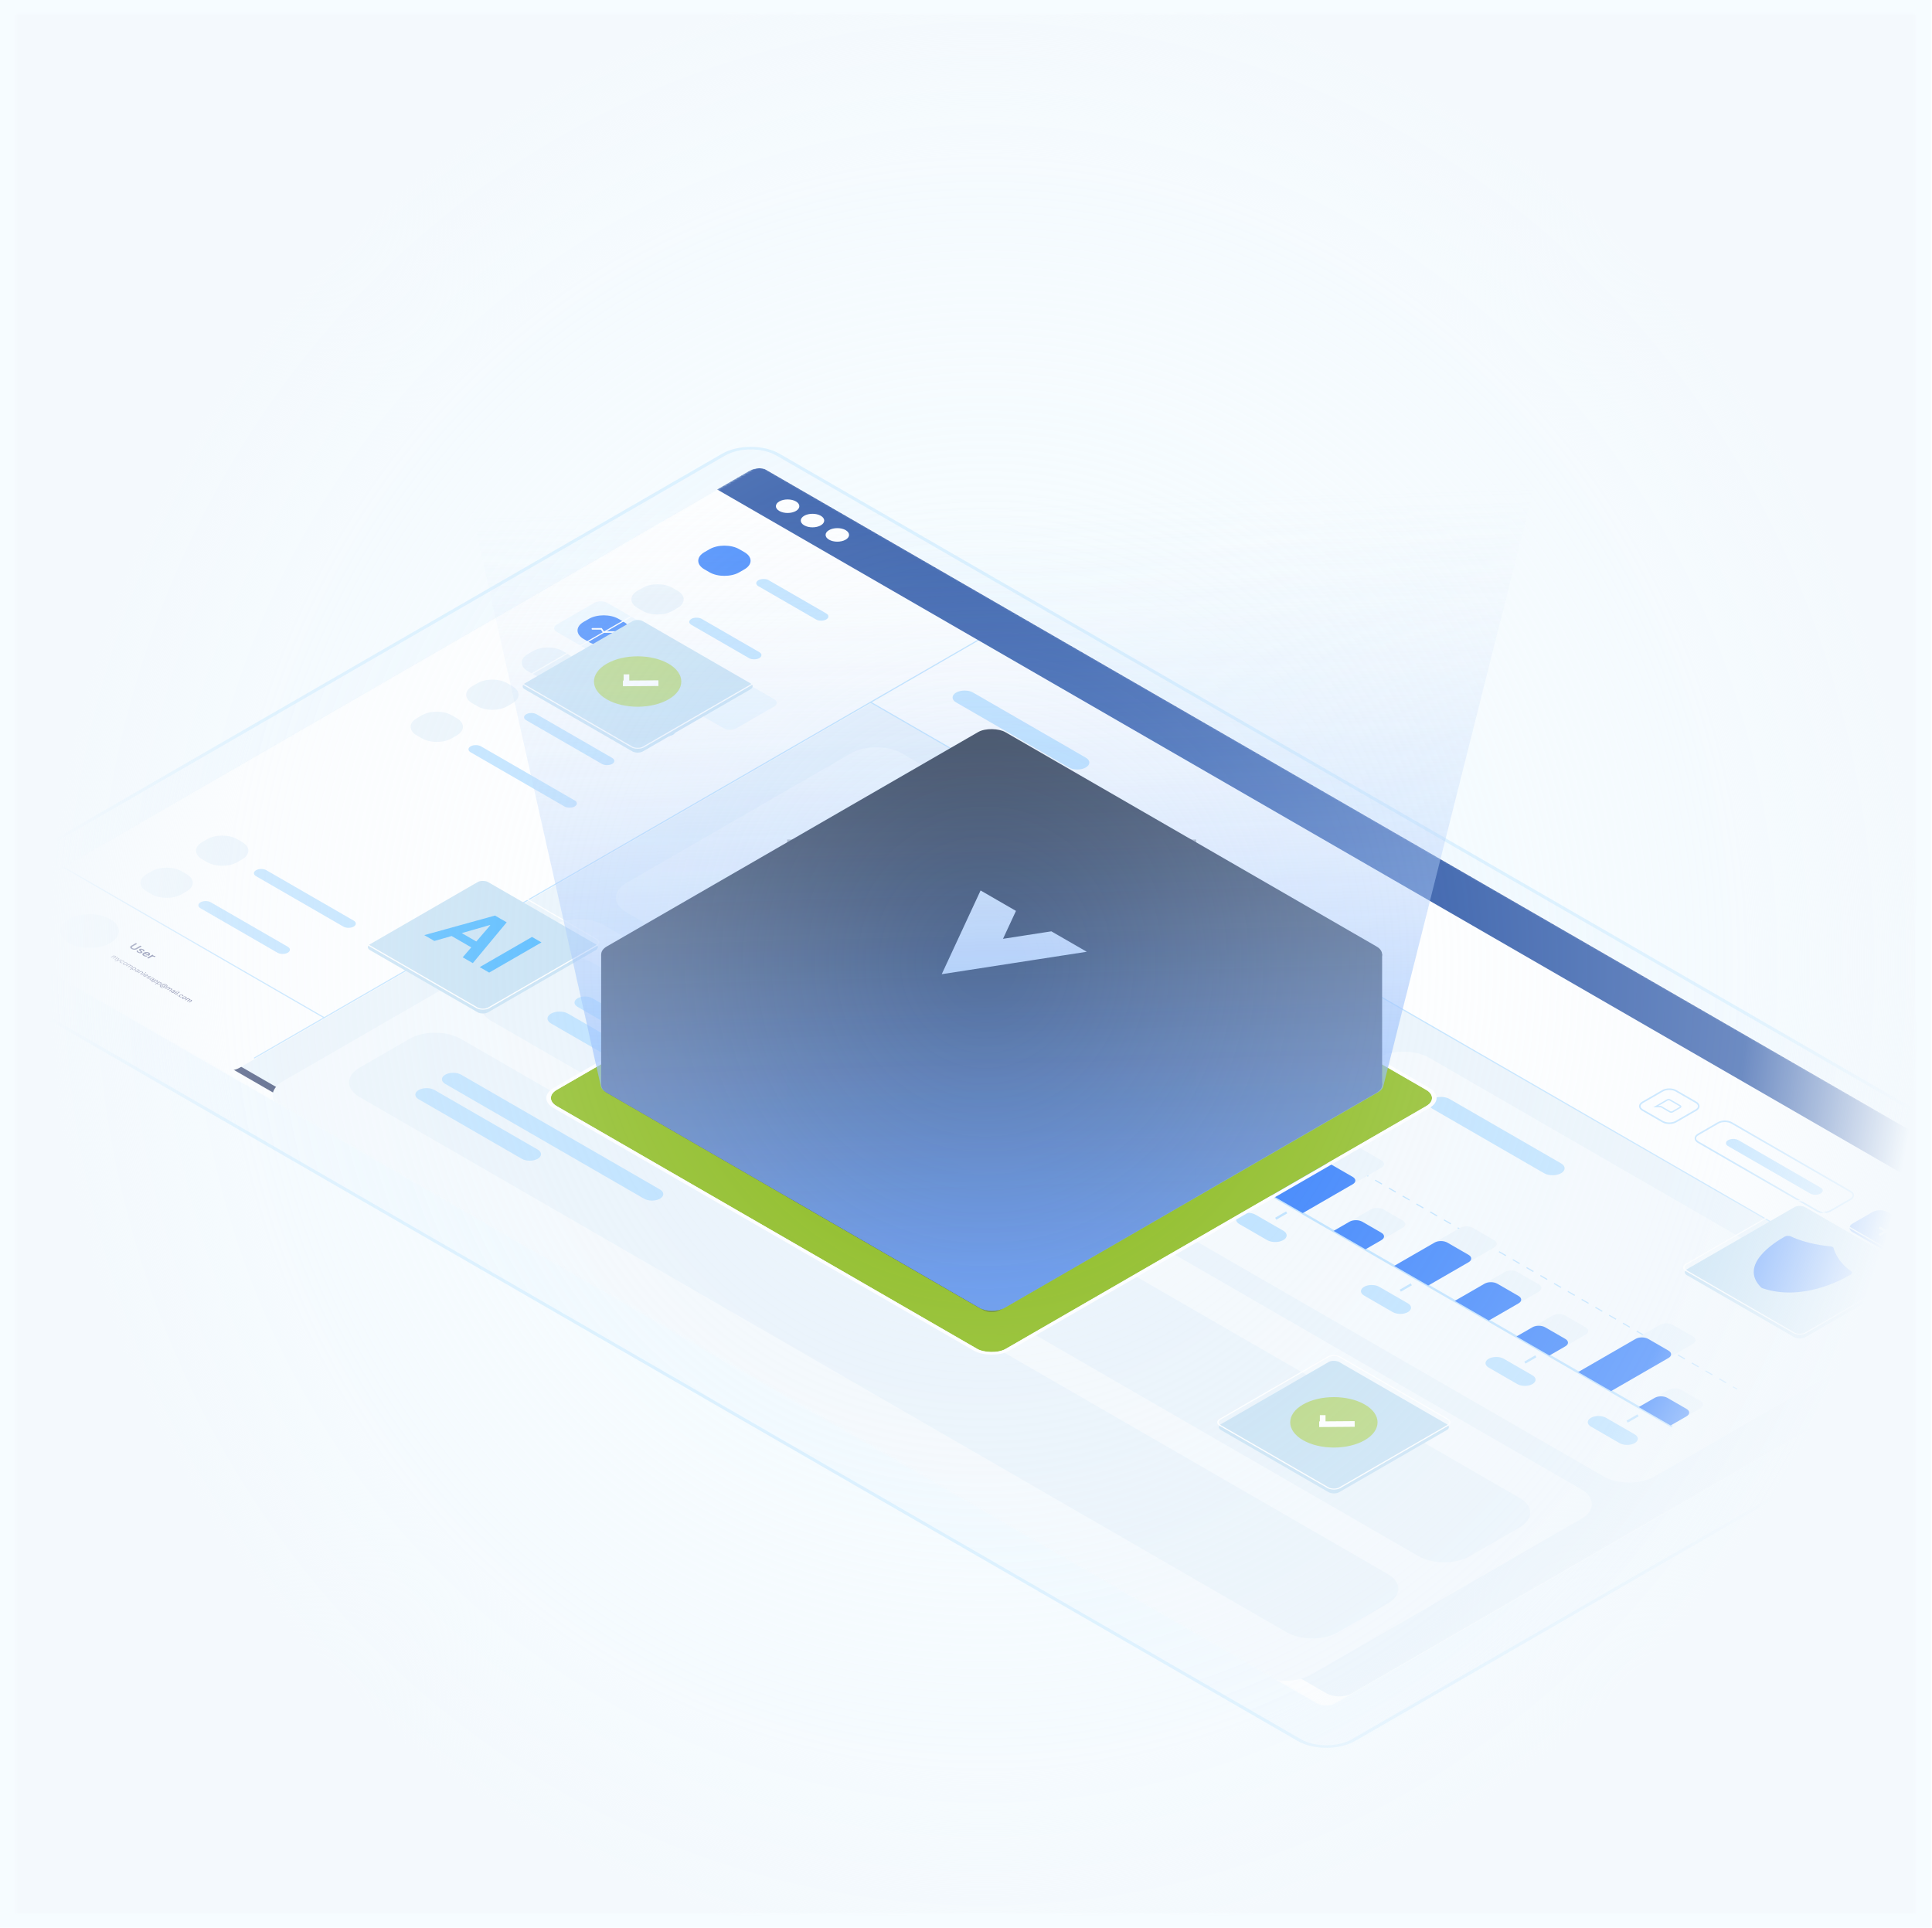 <svg width="931" height="929" viewBox="0 0 931 929" fill="none" xmlns="http://www.w3.org/2000/svg">
<rect width="930.504" height="928.963" fill="#F6FCFF"/>
<mask id="mask0_4381_1336" style="mask-type:alpha" maskUnits="userSpaceOnUse" x="7" y="6" width="916" height="917">
<rect x="7.635" y="6.864" width="915.234" height="915.234" fill="#D9D9D9"/>
</mask>
<g mask="url(#mask0_4381_1336)">
<rect x="-5.1534e-08" y="0.865" width="794.738" height="474.447" rx="15.135" transform="matrix(0.866 0.5 -0.866 0.5 362.55 211.103)" fill="#E8F6FF" fill-opacity="0.4" stroke="#D3EEFF" stroke-width="1.729"/>
<g clip-path="url(#clip0_4381_1336)">
<mask id="mask1_4381_1336" style="mask-type:luminance" maskUnits="userSpaceOnUse" x="-17" y="224" width="1039" height="600">
<path d="M1021.77 602.666L365.946 224.027L-16.787 444.998L639.034 823.637L1021.77 602.666Z" fill="white"/>
</mask>
<g mask="url(#mask1_4381_1336)">
<path d="M1021.77 602.665L365.945 224.027L-16.788 444.998L639.033 823.637L1021.77 602.665Z" fill="white"/>
<path d="M760.463 722.765L282.943 447.068C276.152 443.148 265.141 443.148 258.35 447.068L149.217 510.076C142.426 513.997 142.426 520.354 149.217 524.275L626.737 799.971C633.528 803.892 644.539 803.892 651.33 799.971L760.463 736.964C767.254 733.043 767.254 726.686 760.463 722.765Z" fill="#1C2B5A"/>
<path d="M912.122 638.755L695.906 513.922C689.115 510.001 678.104 510.001 671.313 513.922L563.205 576.338C556.413 580.259 556.413 586.616 563.205 590.537L779.421 715.37C786.212 719.291 797.223 719.291 804.014 715.37L912.122 652.954C918.913 649.033 918.913 642.676 912.122 638.755Z" fill="#1C2B5A"/>
<path d="M174.835 542.024L118.988 509.781C116.724 508.474 113.054 508.474 110.79 509.781C108.526 511.088 108.526 513.207 110.79 514.514L166.637 546.757C168.901 548.064 172.571 548.064 174.835 546.757C177.099 545.45 177.099 543.331 174.835 542.024Z" fill="#1C2B5A"/>
<path d="M1014.84 599.203L371.632 227.843C368.236 225.883 362.731 225.883 359.335 227.843L-3.979 437.603C-7.374 439.563 -7.374 442.742 -3.979 444.702L639.234 816.061C642.63 818.022 648.135 818.022 651.531 816.061L1014.84 606.302C1018.24 604.342 1018.24 601.163 1014.84 599.203Z" fill="#E9F3FB"/>
<path d="M1008.15 610.467L352.636 232.008L294.036 265.841L949.545 644.3L1008.15 610.467Z" fill="white"/>
<path d="M345.791 235.961L465.749 305.219C467.38 306.16 468.296 307.437 468.296 308.768C468.296 310.1 467.38 311.377 465.749 312.318L115.438 514.571C113.807 515.512 111.596 516.041 109.29 516.041C106.983 516.041 104.772 515.512 103.141 514.571L-10.669 448.862C-12.3 447.921 -13.216 446.644 -13.216 445.313C-13.216 443.981 -12.3 442.704 -10.669 441.763L345.791 235.961Z" fill="white"/>
<path d="M326.499 284.7L324.031 283.275C320.07 280.988 313.647 280.988 309.685 283.275L307.217 284.7C303.256 286.987 303.256 290.695 307.217 292.982L309.685 294.407C313.647 296.695 320.07 296.695 324.031 294.407L326.499 292.982C330.461 290.695 330.461 286.987 326.499 284.7Z" fill="#E9F3FB"/>
<path d="M365.895 314.277L338.147 298.257C336.773 297.463 334.545 297.463 333.171 298.257L333.171 298.257C331.797 299.05 331.797 300.337 333.171 301.13L360.918 317.15C362.292 317.943 364.52 317.943 365.894 317.15L365.895 317.15C367.269 316.356 367.269 315.07 365.895 314.277Z" fill="#B7DFFF"/>
<path d="M398.173 295.641L370.426 279.621C369.051 278.828 366.824 278.828 365.449 279.621L365.449 279.621C364.075 280.414 364.075 281.701 365.449 282.494L393.196 298.514C394.57 299.307 396.798 299.307 398.172 298.514L398.173 298.514C399.547 297.72 399.547 296.434 398.173 295.641Z" fill="#B7DFFF"/>
<path d="M273.68 315.195L271.212 313.77C267.251 311.483 260.828 311.483 256.866 313.77L254.398 315.195C250.436 317.482 250.436 321.191 254.398 323.478L256.866 324.903C260.828 327.19 267.251 327.19 271.212 324.903L273.68 323.478C277.642 321.191 277.642 317.482 273.68 315.195Z" fill="#E9F3FB"/>
<path d="M324.285 351.244L285.328 328.752C283.954 327.959 281.726 327.959 280.352 328.752L280.351 328.752C278.977 329.546 278.977 330.832 280.351 331.625L319.308 354.117C320.682 354.91 322.91 354.91 324.284 354.117L324.285 354.117C325.659 353.323 325.659 352.037 324.285 351.244Z" fill="#B7DFFF"/>
<path d="M246.901 330.658L244.433 329.233C240.471 326.945 234.048 326.945 230.087 329.233L227.619 330.658C223.657 332.945 223.657 336.653 227.619 338.94L230.087 340.365C234.048 342.652 240.471 342.652 244.433 340.365L246.901 338.94C250.862 336.653 250.862 332.945 246.901 330.658Z" fill="#E9F3FB"/>
<path d="M295.015 365.267L258.55 344.214C257.175 343.42 254.948 343.42 253.574 344.214L253.573 344.214C252.199 345.007 252.199 346.294 253.573 347.087L290.039 368.14C291.413 368.934 293.641 368.934 295.015 368.14L295.015 368.14C296.389 367.347 296.389 366.061 295.015 365.267Z" fill="#B7DFFF"/>
<path d="M220.124 346.116L217.655 344.691C213.694 342.404 207.271 342.404 203.309 344.691L200.841 346.116C196.88 348.403 196.88 352.111 200.841 354.398L203.309 355.823C207.271 358.111 213.694 358.111 217.655 355.823L220.124 354.398C224.085 352.111 224.085 348.403 220.124 346.116Z" fill="#E9F3FB"/>
<path d="M276.956 385.76L231.771 359.673C230.397 358.88 228.169 358.88 226.795 359.673L226.795 359.673C225.421 360.466 225.421 361.753 226.795 362.546L271.979 388.633C273.353 389.427 275.581 389.427 276.955 388.633L276.956 388.633C278.33 387.84 278.33 386.553 276.956 385.76Z" fill="#B7DFFF"/>
<path d="M33.142 454.47C38.657 457.654 47.599 457.654 53.114 454.47C58.63 451.285 58.63 446.123 53.114 442.938C47.599 439.754 38.657 439.754 33.142 442.938C27.626 446.123 27.626 451.285 33.142 454.47Z" fill="#E9F3FB"/>
<path d="M67.65 455.728L68.275 456.088L66.024 457.388C65.777 457.53 65.501 457.622 65.198 457.663C64.895 457.704 64.586 457.695 64.271 457.635C63.957 457.574 63.659 457.462 63.379 457.301C63.097 457.138 62.904 456.966 62.799 456.785C62.694 456.603 62.678 456.424 62.75 456.25C62.822 456.075 62.981 455.916 63.228 455.774L65.478 454.474L66.103 454.834L63.904 456.104C63.76 456.187 63.664 456.279 63.614 456.38C63.566 456.481 63.568 456.584 63.62 456.688C63.672 456.791 63.778 456.888 63.936 456.979C64.094 457.07 64.262 457.131 64.441 457.162C64.621 457.192 64.799 457.193 64.974 457.165C65.149 457.136 65.308 457.08 65.452 456.997L67.65 455.728ZM69.424 458.535L68.808 458.25C68.849 458.208 68.874 458.162 68.884 458.111C68.895 458.06 68.883 458.008 68.849 457.953C68.814 457.897 68.749 457.843 68.655 457.788C68.528 457.715 68.394 457.67 68.253 457.651C68.113 457.634 68 457.651 67.913 457.702C67.837 457.745 67.803 457.796 67.812 457.855C67.822 457.916 67.878 457.992 67.979 458.086L68.325 458.394C68.517 458.566 68.615 458.719 68.62 458.854C68.625 458.989 68.536 459.111 68.352 459.218C68.189 459.311 67.997 459.367 67.779 459.384C67.562 459.402 67.336 459.383 67.101 459.327C66.865 459.271 66.64 459.181 66.424 459.057C66.108 458.874 65.92 458.689 65.859 458.501C65.8 458.313 65.87 458.139 66.071 457.981L66.722 458.291C66.632 458.373 66.602 458.457 66.63 458.542C66.658 458.627 66.742 458.71 66.882 458.791C67.027 458.874 67.172 458.924 67.319 458.94C67.467 458.957 67.585 458.94 67.673 458.89C67.747 458.847 67.779 458.795 67.77 458.734C67.762 458.674 67.712 458.602 67.619 458.519L67.271 458.211C67.074 458.038 66.978 457.882 66.981 457.743C66.986 457.603 67.083 457.479 67.272 457.371C67.43 457.278 67.612 457.223 67.816 457.207C68.022 457.19 68.236 457.208 68.457 457.262C68.68 457.316 68.895 457.402 69.101 457.521C69.404 457.696 69.578 457.871 69.623 458.046C69.668 458.221 69.602 458.384 69.424 458.535ZM69.174 460.644C68.915 460.495 68.745 460.335 68.664 460.164C68.586 459.993 68.595 459.821 68.693 459.648C68.792 459.474 68.976 459.31 69.246 459.154C69.512 459 69.796 458.895 70.098 458.837C70.402 458.779 70.701 458.771 70.996 458.812C71.292 458.852 71.564 458.943 71.81 459.086C71.97 459.177 72.094 459.279 72.184 459.391C72.276 459.502 72.323 459.62 72.325 459.744C72.329 459.869 72.279 459.997 72.177 460.129C72.076 460.259 71.912 460.39 71.686 460.521L71.499 460.629L69.381 459.406L69.792 459.169L71.326 460.055C71.441 459.987 71.52 459.912 71.561 459.831C71.604 459.75 71.607 459.668 71.572 459.587C71.537 459.506 71.461 459.432 71.344 459.364C71.22 459.292 71.08 459.247 70.925 459.227C70.772 459.207 70.62 459.21 70.469 459.236C70.322 459.262 70.189 459.308 70.073 459.374L69.714 459.581C69.564 459.668 69.462 459.758 69.41 459.852C69.358 459.945 69.353 460.037 69.394 460.127C69.437 460.216 69.525 460.299 69.657 460.375C69.746 460.427 69.838 460.466 69.935 460.493C70.032 460.519 70.132 460.534 70.234 460.536C70.336 460.538 70.437 460.525 70.537 460.499L71.041 460.864C70.855 460.93 70.656 460.966 70.443 460.973C70.232 460.979 70.018 460.955 69.8 460.901C69.584 460.846 69.375 460.76 69.174 460.644ZM70.889 461.576L73.473 460.084L74.063 460.425L73.633 460.674L73.66 460.689C73.856 460.63 74.052 460.611 74.247 460.63C74.444 460.65 74.617 460.702 74.765 460.787C74.799 460.807 74.835 460.83 74.873 460.855C74.913 460.881 74.944 460.904 74.967 460.923L74.407 461.247C74.39 461.227 74.357 461.199 74.307 461.162C74.26 461.126 74.211 461.093 74.159 461.063C74.048 460.999 73.924 460.955 73.787 460.932C73.653 460.909 73.518 460.907 73.384 460.926C73.249 460.946 73.127 460.987 73.017 461.051L71.498 461.928L70.889 461.576Z" fill="#0F1554"/>
<path d="M53.414 461.299L54.964 460.404L55.194 460.537L54.952 460.677L54.972 460.688C55.087 460.659 55.204 460.652 55.322 460.667C55.44 460.682 55.55 460.719 55.651 460.777C55.753 460.836 55.815 460.899 55.836 460.965C55.859 461.031 55.849 461.099 55.804 461.169L55.82 461.178C55.94 461.155 56.063 461.152 56.19 461.171C56.317 461.189 56.436 461.23 56.547 461.294C56.686 461.375 56.756 461.465 56.757 461.566C56.759 461.667 56.669 461.77 56.486 461.875L55.449 462.474L55.211 462.336L56.248 461.737C56.363 461.671 56.413 461.606 56.4 461.542C56.386 461.477 56.337 461.42 56.252 461.371C56.143 461.308 56.026 461.279 55.9 461.282C55.775 461.285 55.662 461.316 55.562 461.374L54.553 461.957L54.31 461.817L55.372 461.204C55.46 461.153 55.503 461.095 55.499 461.031C55.497 460.967 55.45 460.908 55.36 460.856C55.298 460.821 55.224 460.797 55.137 460.785C55.051 460.773 54.962 460.774 54.87 460.789C54.78 460.804 54.697 460.833 54.621 460.877L53.652 461.437L53.414 461.299ZM55.401 463.118C55.361 463.094 55.328 463.072 55.303 463.05C55.277 463.028 55.262 463.012 55.255 463.001L55.526 462.915C55.569 462.957 55.615 462.989 55.663 463.013C55.712 463.036 55.771 463.047 55.841 463.047C55.911 463.047 56 463.032 56.108 463.003L56.273 462.959L57.258 461.728L57.517 461.878L56.709 462.838L56.725 462.847L58.389 462.381L58.647 462.53L56.212 463.176C56.103 463.205 56 463.222 55.904 463.227C55.807 463.233 55.717 463.226 55.633 463.207C55.55 463.189 55.473 463.159 55.401 463.118ZM57.953 463.957C57.808 463.873 57.717 463.781 57.681 463.681C57.644 463.581 57.658 463.48 57.722 463.377C57.786 463.275 57.895 463.179 58.05 463.09C58.208 462.999 58.375 462.936 58.554 462.899C58.733 462.863 58.909 462.856 59.082 462.877C59.255 462.898 59.412 462.949 59.552 463.029C59.661 463.092 59.739 463.161 59.786 463.235C59.833 463.308 59.848 463.382 59.832 463.457C59.815 463.531 59.765 463.6 59.681 463.663L59.443 463.526C59.495 463.475 59.518 463.415 59.51 463.348C59.503 463.28 59.447 463.216 59.342 463.155C59.249 463.102 59.144 463.069 59.025 463.056C58.908 463.044 58.786 463.052 58.66 463.08C58.535 463.108 58.413 463.155 58.296 463.223C58.176 463.292 58.091 463.363 58.04 463.436C57.989 463.51 57.974 463.581 57.995 463.649C58.015 463.718 58.073 463.779 58.167 463.834C58.229 463.869 58.296 463.896 58.368 463.912C58.44 463.929 58.514 463.936 58.589 463.933C58.664 463.93 58.738 463.916 58.809 463.892L59.047 464.029C58.942 464.075 58.827 464.103 58.7 464.115C58.575 464.126 58.447 464.119 58.318 464.094C58.189 464.069 58.068 464.023 57.953 463.957ZM59.541 464.874C59.401 464.793 59.311 464.703 59.272 464.603C59.234 464.504 59.245 464.403 59.306 464.3C59.367 464.197 59.478 464.099 59.638 464.007C59.799 463.913 59.97 463.849 60.149 463.813C60.328 463.778 60.504 463.771 60.675 463.793C60.848 463.816 61.004 463.868 61.144 463.948C61.284 464.029 61.373 464.119 61.411 464.218C61.45 464.318 61.439 464.419 61.377 464.522C61.316 464.626 61.204 464.725 61.043 464.818C60.883 464.91 60.713 464.974 60.534 465.009C60.356 465.044 60.181 465.051 60.008 465.028C59.837 465.006 59.681 464.955 59.541 464.874ZM59.755 464.75C59.861 464.812 59.976 464.846 60.099 464.855C60.222 464.863 60.345 464.851 60.467 464.819C60.588 464.786 60.701 464.74 60.805 464.68C60.908 464.621 60.988 464.555 61.045 464.485C61.101 464.414 61.123 464.343 61.109 464.271C61.096 464.2 61.036 464.133 60.93 464.072C60.824 464.011 60.708 463.976 60.585 463.968C60.461 463.96 60.338 463.973 60.215 464.006C60.093 464.038 59.98 464.084 59.876 464.144C59.772 464.204 59.693 464.269 59.637 464.339C59.581 464.41 59.56 464.481 59.574 464.552C59.588 464.623 59.649 464.689 59.755 464.75ZM60.639 465.471L62.19 464.576L62.42 464.709L62.178 464.848L62.198 464.86C62.313 464.831 62.429 464.824 62.547 464.839C62.666 464.854 62.775 464.89 62.876 464.949C62.978 465.008 63.04 465.07 63.062 465.136C63.085 465.202 63.074 465.27 63.03 465.34L63.046 465.35C63.166 465.326 63.289 465.324 63.415 465.343C63.542 465.361 63.661 465.402 63.773 465.466C63.911 465.546 63.981 465.637 63.983 465.738C63.984 465.838 63.894 465.941 63.712 466.047L62.674 466.646L62.436 466.508L63.474 465.909C63.588 465.843 63.639 465.778 63.625 465.713C63.612 465.649 63.563 465.592 63.478 465.543C63.369 465.48 63.251 465.45 63.126 465.454C63 465.457 62.888 465.487 62.787 465.545L61.778 466.128L61.536 465.988L62.598 465.375C62.686 465.324 62.728 465.267 62.725 465.203C62.722 465.138 62.676 465.08 62.586 465.028C62.524 464.992 62.449 464.968 62.362 464.956C62.276 464.945 62.187 464.946 62.096 464.961C62.006 464.976 61.923 465.005 61.847 465.049L60.878 465.608L60.639 465.471ZM62.528 467.233L64.66 466.002L64.89 466.135L64.644 466.277L64.672 466.293C64.717 466.288 64.775 466.282 64.848 466.276C64.922 466.27 65.005 466.274 65.096 466.289C65.189 466.303 65.286 466.34 65.387 466.398C65.518 466.474 65.6 466.559 65.634 466.654C65.669 466.749 65.654 466.848 65.59 466.949C65.526 467.05 65.413 467.148 65.25 467.242C65.086 467.337 64.915 467.403 64.739 467.44C64.563 467.477 64.393 467.486 64.228 467.467C64.064 467.448 63.917 467.401 63.788 467.326C63.689 467.269 63.625 467.213 63.598 467.159C63.572 467.105 63.564 467.057 63.574 467.014C63.585 466.97 63.596 466.935 63.606 466.909L63.586 466.897L62.767 467.37L62.528 467.233ZM64.119 466.585C64.002 466.652 63.916 466.722 63.861 466.793C63.806 466.864 63.787 466.934 63.802 467.001C63.819 467.068 63.874 467.129 63.97 467.184C64.07 467.241 64.179 467.274 64.298 467.282C64.418 467.29 64.54 467.278 64.663 467.246C64.788 467.214 64.905 467.166 65.016 467.102C65.125 467.039 65.206 466.973 65.26 466.903C65.315 466.833 65.335 466.764 65.318 466.695C65.304 466.627 65.246 466.564 65.145 466.505C65.048 466.45 64.942 466.417 64.827 466.407C64.712 466.397 64.595 466.407 64.474 466.438C64.353 466.469 64.235 466.518 64.119 466.585ZM65.262 468.182C65.164 468.125 65.093 468.063 65.05 467.995C65.007 467.927 64.998 467.859 65.022 467.791C65.046 467.723 65.109 467.659 65.209 467.601C65.298 467.55 65.388 467.518 65.478 467.507C65.569 467.495 65.659 467.496 65.749 467.512C65.84 467.527 65.928 467.551 66.014 467.583C66.101 467.615 66.186 467.649 66.267 467.685C66.374 467.732 66.459 467.771 66.524 467.802C66.59 467.832 66.644 467.85 66.686 467.857C66.729 467.864 66.77 467.856 66.808 467.834L66.816 467.83C66.916 467.772 66.966 467.712 66.967 467.648C66.968 467.585 66.914 467.522 66.804 467.459C66.691 467.393 66.576 467.356 66.462 467.348C66.348 467.339 66.249 467.344 66.166 467.361L66.021 467.184C66.156 467.153 66.283 467.141 66.403 467.15C66.524 467.159 66.635 467.18 66.736 467.214C66.838 467.248 66.928 467.288 67.006 467.333C67.056 467.362 67.107 467.398 67.159 467.443C67.213 467.487 67.252 467.537 67.277 467.593C67.302 467.649 67.297 467.71 67.264 467.776C67.231 467.842 67.153 467.91 67.03 467.981L66.009 468.571L65.771 468.433L65.981 468.312L65.969 468.305C65.919 468.315 65.856 468.32 65.78 468.321C65.704 468.321 65.621 468.311 65.531 468.291C65.442 468.27 65.352 468.234 65.262 468.182ZM65.512 468.079C65.606 468.133 65.704 468.169 65.806 468.184C65.908 468.201 66.005 468.202 66.097 468.187C66.189 468.172 66.267 468.147 66.332 468.109L66.55 467.983C66.528 467.985 66.494 467.978 66.45 467.964C66.407 467.95 66.359 467.933 66.308 467.911C66.257 467.89 66.208 467.869 66.161 467.848C66.115 467.827 66.078 467.81 66.049 467.797C65.979 467.766 65.908 467.74 65.836 467.719C65.766 467.699 65.696 467.689 65.627 467.691C65.56 467.692 65.496 467.711 65.436 467.746C65.353 467.793 65.321 467.847 65.34 467.907C65.36 467.967 65.417 468.024 65.512 468.079ZM67.615 468.421L66.682 468.959L66.444 468.822L67.994 467.927L68.224 468.06L67.982 468.199L68.002 468.211C68.117 468.187 68.236 468.182 68.357 468.197C68.48 468.212 68.6 468.253 68.717 468.321C68.822 468.381 68.892 468.447 68.928 468.517C68.964 468.587 68.961 468.66 68.918 468.735C68.875 468.81 68.788 468.886 68.656 468.962L67.671 469.531L67.433 469.393L68.402 468.834C68.524 468.763 68.587 468.69 68.592 468.614C68.597 468.538 68.544 468.468 68.434 468.405C68.358 468.361 68.274 468.331 68.181 468.315C68.089 468.3 67.994 468.301 67.896 468.318C67.799 468.334 67.705 468.369 67.615 468.421ZM68.106 469.782L69.657 468.887L69.895 469.024L68.345 469.919L68.106 469.782ZM70.036 468.807C69.99 468.781 69.966 468.748 69.964 468.711C69.962 468.673 69.984 468.642 70.028 468.616C70.073 468.591 70.127 468.578 70.192 468.579C70.257 468.58 70.313 468.594 70.359 468.621C70.406 468.648 70.43 468.68 70.431 468.717C70.433 468.755 70.412 468.786 70.367 468.812C70.323 468.838 70.268 468.85 70.203 468.849C70.138 468.848 70.083 468.834 70.036 468.807ZM69.399 470.565C69.249 470.479 69.153 470.386 69.111 470.285C69.07 470.184 69.08 470.083 69.14 469.98C69.202 469.878 69.312 469.78 69.471 469.689C69.63 469.597 69.799 469.533 69.978 469.496C70.158 469.46 70.335 469.452 70.507 469.473C70.68 469.494 70.837 469.545 70.977 469.626C71.058 469.672 71.124 469.726 71.176 469.787C71.228 469.848 71.256 469.915 71.26 469.987C71.265 470.059 71.237 470.135 71.176 470.214C71.116 470.293 71.013 470.374 70.868 470.458L70.767 470.516L69.572 469.826L69.778 469.707L70.731 470.258C70.819 470.207 70.879 470.152 70.913 470.092C70.947 470.033 70.952 469.973 70.928 469.913C70.904 469.854 70.85 469.799 70.763 469.749C70.668 469.695 70.563 469.661 70.446 469.648C70.331 469.635 70.218 469.64 70.106 469.661C69.995 469.683 69.896 469.719 69.811 469.768L69.673 469.847C69.556 469.915 69.477 469.984 69.436 470.054C69.396 470.124 69.392 470.193 69.422 470.259C69.453 470.325 69.516 470.386 69.613 470.442C69.675 470.478 69.74 470.505 69.808 470.524C69.878 470.543 69.949 470.553 70.021 470.554C70.095 470.555 70.168 470.545 70.243 470.526L70.408 470.696C70.306 470.727 70.196 470.743 70.08 470.744C69.964 470.745 69.848 470.731 69.731 470.701C69.614 470.671 69.504 470.626 69.399 470.565ZM72.737 471.066L72.462 470.977C72.484 470.949 72.499 470.917 72.507 470.883C72.515 470.848 72.509 470.812 72.486 470.773C72.464 470.735 72.418 470.696 72.349 470.656C72.254 470.601 72.153 470.568 72.046 470.556C71.941 470.545 71.855 470.559 71.788 470.597C71.729 470.631 71.703 470.671 71.712 470.716C71.721 470.76 71.76 470.816 71.828 470.882L72.002 471.047C72.107 471.147 72.159 471.236 72.157 471.315C72.157 471.394 72.102 471.465 71.994 471.527C71.905 471.579 71.8 471.61 71.679 471.621C71.558 471.632 71.433 471.623 71.301 471.594C71.17 471.565 71.044 471.515 70.924 471.446C70.766 471.355 70.669 471.259 70.634 471.16C70.599 471.06 70.634 470.964 70.738 470.872L71.021 470.97C70.959 471.031 70.937 471.091 70.955 471.149C70.974 471.208 71.032 471.266 71.13 471.322C71.241 471.386 71.353 471.424 71.465 471.434C71.579 471.445 71.669 471.431 71.735 471.392C71.789 471.361 71.815 471.324 71.814 471.281C71.813 471.238 71.783 471.189 71.723 471.133L71.525 470.949C71.417 470.848 71.365 470.758 71.369 470.678C71.374 470.599 71.43 470.529 71.537 470.467C71.625 470.416 71.727 470.386 71.843 470.375C71.96 470.365 72.081 470.374 72.205 470.401C72.329 470.428 72.446 470.474 72.555 470.537C72.708 470.625 72.795 470.714 72.815 470.804C72.836 470.893 72.81 470.981 72.737 471.066ZM72.34 472.268C72.242 472.212 72.171 472.149 72.128 472.082C72.086 472.014 72.076 471.946 72.1 471.878C72.124 471.809 72.187 471.746 72.288 471.688C72.377 471.637 72.466 471.605 72.556 471.593C72.647 471.581 72.738 471.583 72.828 471.599C72.918 471.614 73.006 471.638 73.092 471.67C73.18 471.702 73.264 471.736 73.346 471.772C73.452 471.819 73.537 471.858 73.602 471.888C73.668 471.919 73.722 471.937 73.764 471.944C73.808 471.951 73.848 471.943 73.887 471.921L73.895 471.916C73.994 471.859 74.044 471.798 74.045 471.735C74.046 471.672 73.992 471.609 73.883 471.546C73.769 471.48 73.655 471.443 73.54 471.434C73.426 471.426 73.327 471.43 73.245 471.448L73.099 471.271C73.234 471.239 73.361 471.228 73.481 471.237C73.602 471.245 73.713 471.267 73.814 471.301C73.916 471.335 74.006 471.375 74.085 471.42C74.134 471.448 74.185 471.485 74.238 471.529C74.292 471.574 74.331 471.624 74.355 471.68C74.38 471.736 74.376 471.797 74.343 471.863C74.31 471.928 74.232 471.997 74.109 472.068L73.087 472.658L72.849 472.52L73.059 472.399L73.047 472.392C72.997 472.402 72.934 472.407 72.858 472.408C72.782 472.408 72.699 472.398 72.61 472.377C72.52 472.357 72.43 472.32 72.34 472.268ZM72.591 472.166C72.685 472.22 72.783 472.255 72.884 472.271C72.987 472.287 73.084 472.288 73.175 472.273C73.267 472.259 73.346 472.233 73.41 472.196L73.628 472.07C73.606 472.071 73.573 472.065 73.528 472.051C73.485 472.037 73.438 472.019 73.386 471.998C73.335 471.976 73.287 471.955 73.24 471.934C73.194 471.913 73.156 471.896 73.128 471.884C73.058 471.853 72.987 471.827 72.915 471.806C72.844 471.786 72.774 471.776 72.706 471.778C72.638 471.779 72.574 471.797 72.514 471.832C72.431 471.88 72.399 471.934 72.418 471.994C72.438 472.054 72.496 472.111 72.591 472.166ZM72.941 473.244L75.072 472.013L75.302 472.146L75.056 472.288L75.085 472.305C75.129 472.299 75.188 472.294 75.26 472.287C75.334 472.281 75.417 472.285 75.508 472.3C75.601 472.315 75.698 472.351 75.799 472.41C75.93 472.485 76.012 472.57 76.046 472.666C76.081 472.761 76.066 472.859 76.002 472.96C75.938 473.062 75.825 473.16 75.662 473.254C75.498 473.348 75.327 473.414 75.151 473.452C74.975 473.489 74.805 473.498 74.64 473.479C74.476 473.459 74.329 473.412 74.2 473.337C74.101 473.28 74.037 473.224 74.01 473.171C73.984 473.117 73.976 473.068 73.986 473.025C73.997 472.982 74.008 472.947 74.019 472.92L73.998 472.909L73.179 473.382L72.941 473.244ZM74.531 472.596C74.414 472.664 74.328 472.733 74.273 472.805C74.219 472.876 74.199 472.945 74.214 473.012C74.231 473.079 74.286 473.14 74.382 473.195C74.482 473.253 74.591 473.286 74.71 473.294C74.831 473.302 74.952 473.29 75.075 473.258C75.2 473.225 75.317 473.177 75.428 473.114C75.537 473.051 75.618 472.984 75.672 472.914C75.727 472.844 75.747 472.775 75.731 472.707C75.716 472.639 75.658 472.575 75.557 472.517C75.46 472.461 75.354 472.428 75.239 472.418C75.125 472.408 75.007 472.419 74.886 472.45C74.765 472.481 74.647 472.529 74.531 472.596ZM74.673 474.244L76.805 473.013L77.035 473.146L76.788 473.289L76.817 473.305C76.861 473.299 76.92 473.294 76.992 473.287C77.066 473.281 77.149 473.285 77.241 473.3C77.333 473.315 77.43 473.351 77.531 473.41C77.662 473.485 77.744 473.57 77.779 473.666C77.813 473.761 77.798 473.859 77.734 473.96C77.67 474.062 77.557 474.16 77.394 474.254C77.23 474.348 77.06 474.414 76.883 474.452C76.708 474.489 76.537 474.498 76.373 474.479C76.208 474.459 76.062 474.412 75.932 474.338C75.833 474.28 75.77 474.224 75.743 474.171C75.716 474.117 75.708 474.068 75.718 474.025C75.729 473.982 75.74 473.947 75.751 473.92L75.731 473.909L74.911 474.382L74.673 474.244ZM76.263 473.596C76.146 473.664 76.06 473.733 76.005 473.805C75.951 473.876 75.931 473.945 75.947 474.012C75.963 474.079 76.019 474.14 76.114 474.195C76.214 474.253 76.323 474.286 76.442 474.294C76.563 474.302 76.684 474.29 76.808 474.258C76.932 474.225 77.049 474.177 77.16 474.114C77.269 474.051 77.35 473.984 77.404 473.914C77.459 473.844 77.479 473.775 77.463 473.707C77.448 473.639 77.39 473.575 77.289 473.517C77.192 473.461 77.086 473.428 76.971 473.418C76.857 473.408 76.739 473.419 76.618 473.45C76.497 473.481 76.379 473.529 76.263 473.596ZM77.632 475.911C77.426 475.792 77.272 475.671 77.171 475.547C77.069 475.423 77.018 475.299 77.019 475.174C77.021 475.049 77.073 474.925 77.176 474.801C77.279 474.678 77.432 474.558 77.636 474.44C77.833 474.326 78.038 474.241 78.249 474.183C78.461 474.126 78.675 474.097 78.89 474.096C79.107 474.095 79.32 474.123 79.531 474.178C79.742 474.234 79.945 474.318 80.14 474.431C80.329 474.54 80.463 474.653 80.543 474.771C80.625 474.889 80.661 475.006 80.651 475.121C80.643 475.237 80.598 475.346 80.515 475.449C80.433 475.553 80.323 475.644 80.184 475.725C80.086 475.781 79.983 475.835 79.873 475.888C79.763 475.94 79.651 475.982 79.537 476.013C79.423 476.044 79.309 476.056 79.195 476.049C79.081 476.042 78.971 476.008 78.864 475.946C78.817 475.919 78.772 475.885 78.73 475.843C78.689 475.802 78.663 475.759 78.654 475.714C78.644 475.669 78.665 475.627 78.714 475.589L78.702 475.582C78.647 475.596 78.585 475.603 78.516 475.603C78.448 475.604 78.377 475.596 78.302 475.576C78.228 475.558 78.154 475.526 78.08 475.48C77.996 475.427 77.939 475.372 77.908 475.313C77.877 475.253 77.871 475.192 77.888 475.131C77.906 475.069 77.945 475.008 78.004 474.947C78.064 474.886 78.142 474.829 78.238 474.773C78.329 474.721 78.425 474.681 78.528 474.653C78.63 474.625 78.733 474.608 78.837 474.603C78.942 474.599 79.044 474.605 79.142 474.623C79.242 474.641 79.333 474.669 79.417 474.708C79.491 474.743 79.549 474.78 79.591 474.819C79.635 474.858 79.661 474.895 79.672 474.93C79.684 474.965 79.679 474.993 79.659 475.016L79.671 475.023L79.784 474.958L79.998 475.081L79.086 475.608C79.029 475.641 78.995 475.678 78.984 475.722C78.972 475.765 78.997 475.804 79.058 475.839C79.126 475.878 79.202 475.895 79.286 475.889C79.37 475.883 79.468 475.856 79.579 475.807C79.692 475.758 79.825 475.69 79.978 475.601C80.068 475.549 80.145 475.49 80.207 475.426C80.271 475.361 80.317 475.292 80.343 475.219C80.371 475.146 80.376 475.071 80.36 474.994C80.343 474.916 80.3 474.839 80.231 474.761C80.164 474.683 80.066 474.608 79.938 474.533C79.779 474.442 79.613 474.374 79.439 474.331C79.266 474.287 79.089 474.266 78.908 474.27C78.728 474.273 78.549 474.3 78.37 474.351C78.192 474.401 78.019 474.475 77.85 474.573C77.679 474.672 77.549 474.773 77.461 474.876C77.373 474.979 77.328 475.083 77.325 475.187C77.323 475.292 77.365 475.396 77.45 475.499C77.534 475.603 77.662 475.704 77.834 475.804C77.908 475.847 77.988 475.885 78.074 475.918C78.16 475.951 78.24 475.979 78.311 476.001C78.383 476.023 78.436 476.039 78.468 476.049L78.339 476.188C78.28 476.174 78.208 476.153 78.123 476.124C78.039 476.096 77.953 476.063 77.865 476.026C77.779 475.989 77.701 475.951 77.632 475.911ZM78.319 475.38C78.409 475.432 78.5 475.463 78.592 475.475C78.684 475.486 78.78 475.478 78.879 475.45C78.978 475.422 79.083 475.376 79.195 475.312C79.308 475.247 79.382 475.188 79.417 475.135C79.452 475.082 79.454 475.032 79.425 474.986C79.395 474.939 79.34 474.892 79.259 474.846C79.183 474.801 79.097 474.775 79.002 474.767C78.908 474.759 78.814 474.766 78.718 474.787C78.624 474.809 78.538 474.843 78.46 474.888C78.374 474.937 78.304 474.991 78.251 475.048C78.198 475.105 78.175 475.162 78.179 475.219C78.185 475.275 78.231 475.329 78.319 475.38ZM79.648 476.446L81.199 475.55L81.429 475.683L81.186 475.823L81.207 475.835C81.322 475.806 81.438 475.799 81.556 475.814C81.674 475.829 81.784 475.865 81.885 475.923C81.987 475.982 82.049 476.045 82.071 476.111C82.094 476.177 82.083 476.245 82.038 476.315L82.055 476.324C82.174 476.301 82.297 476.299 82.424 476.317C82.551 476.336 82.67 476.377 82.781 476.441C82.92 476.521 82.99 476.611 82.991 476.712C82.993 476.813 82.903 476.916 82.721 477.021L81.683 477.62L81.445 477.483L82.483 476.884C82.597 476.818 82.647 476.752 82.634 476.688C82.621 476.623 82.571 476.567 82.487 476.518C82.378 476.455 82.26 476.425 82.134 476.429C82.009 476.432 81.897 476.462 81.796 476.52L80.787 477.103L80.545 476.963L81.606 476.35C81.695 476.299 81.737 476.242 81.734 476.177C81.731 476.113 81.684 476.055 81.594 476.003C81.532 475.967 81.458 475.943 81.371 475.931C81.285 475.919 81.196 475.921 81.105 475.936C81.015 475.95 80.931 475.98 80.856 476.024L79.886 476.583L79.648 476.446ZM82.539 478.156C82.44 478.1 82.37 478.037 82.327 477.97C82.284 477.902 82.275 477.834 82.298 477.766C82.323 477.697 82.385 477.634 82.486 477.576C82.575 477.525 82.665 477.493 82.755 477.481C82.846 477.469 82.936 477.471 83.026 477.487C83.116 477.502 83.204 477.526 83.291 477.558C83.378 477.59 83.463 477.624 83.544 477.66C83.65 477.707 83.736 477.746 83.8 477.776C83.866 477.807 83.921 477.825 83.963 477.832C84.006 477.839 84.047 477.831 84.085 477.809L84.093 477.804C84.193 477.747 84.243 477.686 84.243 477.623C84.245 477.56 84.191 477.497 84.081 477.434C83.967 477.368 83.853 477.331 83.739 477.322C83.624 477.314 83.526 477.318 83.443 477.336L83.298 477.159C83.432 477.127 83.559 477.116 83.679 477.125C83.8 477.133 83.911 477.155 84.012 477.189C84.115 477.223 84.205 477.263 84.283 477.308C84.333 477.337 84.384 477.373 84.436 477.417C84.49 477.462 84.529 477.512 84.553 477.568C84.578 477.624 84.574 477.685 84.541 477.751C84.508 477.816 84.43 477.885 84.307 477.956L83.286 478.546L83.047 478.408L83.257 478.287L83.245 478.28C83.195 478.29 83.132 478.295 83.056 478.296C82.98 478.296 82.898 478.286 82.808 478.265C82.719 478.245 82.629 478.208 82.539 478.156ZM82.789 478.054C82.883 478.108 82.981 478.143 83.083 478.159C83.185 478.176 83.282 478.176 83.373 478.162C83.466 478.147 83.544 478.121 83.609 478.084L83.827 477.958C83.804 477.959 83.771 477.953 83.727 477.939C83.684 477.925 83.636 477.907 83.584 477.886C83.534 477.865 83.485 477.843 83.438 477.822C83.392 477.801 83.355 477.784 83.326 477.772C83.256 477.741 83.185 477.715 83.113 477.694C83.042 477.674 82.973 477.664 82.904 477.666C82.837 477.667 82.773 477.685 82.712 477.72C82.629 477.768 82.597 477.822 82.616 477.882C82.636 477.942 82.694 477.999 82.789 478.054ZM83.72 478.797L85.271 477.901L85.509 478.039L83.959 478.934L83.72 478.797ZM85.65 477.822C85.604 477.795 85.58 477.763 85.578 477.725C85.576 477.688 85.598 477.657 85.642 477.631C85.687 477.605 85.741 477.593 85.806 477.594C85.871 477.595 85.927 477.609 85.973 477.636C86.02 477.663 86.044 477.695 86.045 477.732C86.047 477.77 86.026 477.801 85.981 477.827C85.937 477.853 85.882 477.865 85.817 477.864C85.752 477.863 85.697 477.849 85.65 477.822ZM86.7 478.13L84.633 479.324L84.395 479.186L86.462 477.993L86.7 478.13ZM85.227 479.685C85.177 479.656 85.152 479.621 85.152 479.58C85.152 479.539 85.177 479.504 85.227 479.475C85.277 479.446 85.337 479.432 85.409 479.432C85.48 479.432 85.54 479.446 85.59 479.475C85.64 479.504 85.665 479.539 85.665 479.58C85.665 479.621 85.64 479.656 85.59 479.685C85.557 479.704 85.519 479.717 85.474 479.723C85.43 479.73 85.386 479.73 85.342 479.724C85.299 479.717 85.26 479.704 85.227 479.685ZM86.45 480.41C86.304 480.326 86.214 480.234 86.177 480.133C86.141 480.033 86.155 479.932 86.219 479.83C86.282 479.728 86.392 479.632 86.547 479.543C86.704 479.452 86.872 479.388 87.05 479.352C87.23 479.316 87.406 479.308 87.578 479.329C87.752 479.35 87.909 479.401 88.049 479.482C88.158 479.545 88.236 479.613 88.283 479.687C88.33 479.761 88.345 479.835 88.328 479.909C88.311 479.983 88.261 480.052 88.178 480.116L87.94 479.978C87.992 479.927 88.014 479.868 88.006 479.8C87.999 479.733 87.944 479.668 87.839 479.608C87.746 479.554 87.64 479.521 87.522 479.509C87.405 479.496 87.283 479.504 87.156 479.532C87.031 479.56 86.91 479.608 86.793 479.675C86.673 479.745 86.588 479.816 86.537 479.889C86.486 479.962 86.471 480.033 86.491 480.101C86.512 480.17 86.57 480.232 86.664 480.286C86.726 480.322 86.793 480.348 86.865 480.365C86.937 480.382 87.01 480.388 87.086 480.385C87.161 480.382 87.234 480.369 87.306 480.344L87.544 480.482C87.439 480.527 87.323 480.555 87.197 480.567C87.072 480.579 86.944 480.572 86.814 480.547C86.686 480.521 86.564 480.476 86.45 480.41ZM88.037 481.326C87.898 481.246 87.808 481.155 87.769 481.056C87.731 480.957 87.742 480.856 87.802 480.752C87.864 480.649 87.974 480.552 88.134 480.459C88.296 480.366 88.466 480.302 88.645 480.266C88.825 480.23 89.001 480.224 89.172 480.246C89.344 480.268 89.501 480.32 89.64 480.401C89.78 480.482 89.87 480.572 89.908 480.671C89.947 480.77 89.936 480.872 89.874 480.975C89.812 481.079 89.701 481.177 89.54 481.27C89.379 481.363 89.21 481.427 89.031 481.462C88.852 481.497 88.677 481.503 88.505 481.481C88.333 481.459 88.177 481.407 88.037 481.326ZM88.251 481.203C88.358 481.264 88.473 481.299 88.596 481.307C88.719 481.315 88.841 481.303 88.963 481.271C89.085 481.239 89.198 481.193 89.301 481.133C89.405 481.073 89.485 481.008 89.541 480.937C89.598 480.866 89.62 480.795 89.606 480.724C89.593 480.652 89.533 480.586 89.427 480.525C89.32 480.463 89.205 480.429 89.081 480.421C88.957 480.413 88.834 480.425 88.712 480.458C88.589 480.491 88.476 480.537 88.373 480.597C88.269 480.657 88.189 480.722 88.133 480.792C88.078 480.862 88.057 480.933 88.071 481.004C88.085 481.075 88.145 481.141 88.251 481.203ZM89.136 481.923L90.686 481.028L90.917 481.161L90.674 481.301L90.695 481.313C90.81 481.283 90.926 481.276 91.044 481.292C91.162 481.306 91.272 481.343 91.373 481.401C91.475 481.46 91.537 481.523 91.558 481.589C91.581 481.655 91.571 481.723 91.526 481.793L91.542 481.802C91.662 481.779 91.785 481.776 91.912 481.795C92.039 481.813 92.158 481.855 92.269 481.919C92.408 481.999 92.478 482.089 92.479 482.19C92.481 482.291 92.391 482.394 92.209 482.499L91.171 483.098L90.933 482.961L91.97 482.362C92.085 482.296 92.135 482.23 92.122 482.166C92.108 482.101 92.059 482.045 91.974 481.996C91.865 481.933 91.748 481.903 91.622 481.906C91.497 481.91 91.384 481.94 91.284 481.998L90.275 482.581L90.032 482.441L91.094 481.828C91.182 481.777 91.225 481.719 91.221 481.655C91.219 481.591 91.172 481.532 91.082 481.48C91.02 481.445 90.946 481.421 90.859 481.409C90.773 481.397 90.684 481.399 90.593 481.413C90.502 481.428 90.419 481.457 90.343 481.501L89.374 482.061L89.136 481.923Z" fill="#0F1554"/>
<path d="M958.104 612.13L909.541 584.092C907.56 582.948 904.348 582.948 902.368 584.092L892.726 589.658C890.746 590.802 890.746 592.656 892.726 593.8L941.29 621.838C943.27 622.981 946.482 622.981 948.463 621.838L958.104 616.271C960.084 615.128 960.084 613.273 958.104 612.13Z" fill="#2776FB"/>
<path d="M891.733 574.226L834.416 541.134C832.634 540.105 829.743 540.105 827.961 541.134L818.32 546.7C816.537 547.729 816.537 549.398 818.32 550.427L875.636 583.519C877.419 584.548 880.309 584.548 882.092 583.519L891.733 577.953C893.516 576.924 893.516 575.255 891.733 574.226Z" stroke="#B7DFFF" stroke-width="0.766"/>
<path d="M373.003 336.928L292.589 290.501C290.891 289.52 288.138 289.52 286.44 290.501L268.301 300.973C266.604 301.953 266.604 303.543 268.301 304.523L348.715 350.95C350.413 351.93 353.166 351.93 354.864 350.95L373.003 340.477C374.701 339.497 374.701 337.908 373.003 336.928Z" fill="#EEF8FF"/>
<path d="M300.559 299.677L298.091 298.252C294.129 295.965 287.706 295.965 283.745 298.252L281.277 299.677C277.315 301.964 277.315 305.673 281.277 307.96L283.745 309.385C287.706 311.672 294.129 311.672 298.091 309.385L300.559 307.96C304.521 305.673 304.521 301.964 300.559 299.677Z" fill="#2776FB"/>
<path d="M358.724 266.095L356.256 264.671C352.294 262.383 345.872 262.383 341.91 264.671L339.442 266.095C335.48 268.383 335.48 272.091 339.442 274.378L341.91 275.803C345.872 278.09 352.294 278.09 356.256 275.803L358.724 274.378C362.686 272.091 362.686 268.383 358.724 266.095Z" fill="#2776FB"/>
<path d="M285.463 303.046L289.753 303.043L290.823 304.59L296.372 304.591" stroke="white" stroke-width="0.766" stroke-linecap="round"/>
<path d="M471.357 308.501L122.618 509.846" stroke="#B7DFFF" stroke-width="0.547" stroke-linecap="round"/>
<path d="M419.539 338.417L949.499 644.39" stroke="#B7DFFF" stroke-width="0.547" stroke-linecap="round"/>
<path d="M1020.99 602.753L365.483 224.295L345.501 235.832L1001.01 614.29L1020.99 602.753Z" fill="#13429B"/>
<path d="M375.544 246.254C377.751 247.528 381.329 247.528 383.536 246.254C385.744 244.979 385.744 242.913 383.536 241.639C381.329 240.365 377.751 240.365 375.544 241.639C373.336 242.913 373.336 244.979 375.544 246.254Z" fill="white"/>
<path d="M387.532 253.175C389.739 254.45 393.318 254.45 395.525 253.175C397.732 251.901 397.732 249.835 395.525 248.561C393.318 247.286 389.739 247.286 387.532 248.561C385.325 249.835 385.325 251.901 387.532 253.175Z" fill="white"/>
<path d="M399.5 260.085C401.707 261.359 405.285 261.359 407.493 260.085C409.7 258.811 409.7 256.745 407.493 255.47C405.285 254.196 401.707 254.196 399.5 255.47C397.293 256.745 397.293 258.811 399.5 260.085Z" fill="white"/>
<path d="M905.607 595.216L911.99 591.531" stroke="white" stroke-width="1.094"/>
<path d="M905.607 591.531L911.99 595.216" stroke="white" stroke-width="1.094"/>
<path d="M945.529 611.704L922.763 598.561C921.389 597.767 919.161 597.767 917.787 598.561L917.787 598.561C916.413 599.354 916.413 600.641 917.787 601.434L940.552 614.577C941.926 615.371 944.154 615.371 945.528 614.577L945.529 614.577C946.903 613.784 946.903 612.497 945.529 611.704Z" fill="white"/>
<path d="M877.306 572.315L837.726 549.464C836.352 548.67 834.124 548.67 832.75 549.464L832.75 549.464C831.376 550.257 831.376 551.544 832.75 552.337L872.329 575.188C873.703 575.981 875.931 575.981 877.305 575.188L877.306 575.188C878.68 574.394 878.68 573.108 877.306 572.315Z" fill="#B7DFFF"/>
<path d="M817.279 531.238L807.638 525.672C805.855 524.643 802.965 524.643 801.182 525.672L791.541 531.238C789.758 532.268 789.758 533.936 791.541 534.966L801.182 540.532C802.965 541.561 805.855 541.561 807.638 540.532L817.279 534.966C819.062 533.936 819.062 532.268 817.279 531.238Z" stroke="#B7DFFF" stroke-width="0.766"/>
<path d="M803.471 530.068C803.635 529.973 803.858 529.919 804.09 529.919C804.322 529.919 804.545 529.971 804.709 530.066L809.674 532.932C809.837 533.027 809.929 533.156 809.929 533.29C809.929 533.424 809.837 533.553 809.673 533.648L805.95 535.798C805.785 535.892 805.563 535.945 805.33 535.945C805.098 535.945 804.875 535.892 804.71 535.798L800.366 533.29L797.884 533.29L803.471 530.068Z" stroke="#B7DFFF" stroke-width="0.656"/>
<path d="M89.938 421.279L87.47 419.854C83.508 417.567 77.085 417.567 73.124 419.854L70.656 421.279C66.694 423.567 66.694 427.275 70.656 429.562L73.124 430.987C77.085 433.274 83.508 433.274 87.47 430.987L89.938 429.562C93.9 427.275 93.9 423.567 89.938 421.279Z" fill="#E9F3FB"/>
<path d="M138.674 456.249L101.586 434.836C100.212 434.043 97.984 434.043 96.61 434.836L96.609 434.836C95.235 435.63 95.235 436.916 96.609 437.709L133.698 459.122C135.072 459.916 137.3 459.916 138.674 459.122L138.674 459.122C140.049 458.329 140.049 457.043 138.674 456.249Z" fill="#B7DFFF"/>
<path d="M30.419 417.82L156.214 490.448" stroke="#B7DFFF" stroke-width="0.547" stroke-linecap="round"/>
<path d="M116.715 405.819L114.247 404.394C110.286 402.107 103.863 402.107 99.901 404.394L97.433 405.819C93.472 408.107 93.472 411.815 97.433 414.102L99.901 415.527C103.863 417.814 110.286 417.814 114.247 415.527L116.715 414.102C120.677 411.815 120.677 408.107 116.715 405.819Z" fill="#E9F3FB"/>
<path d="M170.434 443.665L128.364 419.376C126.99 418.582 124.762 418.582 123.388 419.376L123.387 419.376C122.013 420.169 122.013 421.456 123.387 422.249L165.458 446.538C166.832 447.332 169.06 447.332 170.434 446.538L170.434 446.538C171.809 445.745 171.809 444.459 170.434 443.665Z" fill="#B7DFFF"/>
<path d="M490.963 409.797L436.653 378.441C434.389 377.134 430.719 377.134 428.455 378.441C426.191 379.748 426.191 381.867 428.455 383.174L482.765 414.53C485.029 415.837 488.699 415.837 490.963 414.53C493.227 413.223 493.227 411.104 490.963 409.797Z" fill="#B7DFFF"/>
<path d="M339.951 329.254L312.204 313.234C310.83 312.441 308.602 312.441 307.228 313.234L307.227 313.235C305.853 314.028 305.853 315.314 307.227 316.108L334.975 332.128C336.349 332.921 338.577 332.921 339.951 332.128L339.951 332.127C341.325 331.334 341.325 330.048 339.951 329.254Z" fill="#2776FB"/>
<path d="M650.817 487.891L434.601 363.058C427.81 359.137 416.799 359.137 410.008 363.058L301.9 425.474C295.109 429.395 295.109 435.752 301.9 439.673L518.116 564.506C524.907 568.427 535.918 568.427 542.709 564.506L650.817 502.09C657.609 498.169 657.609 491.812 650.817 487.891Z" fill="#F4F9FD"/>
<path d="M905.461 634.909L688.732 509.781C681.941 505.86 670.93 505.86 664.139 509.781L556.031 572.197C549.24 576.118 549.24 582.475 556.031 586.396L772.759 711.524C779.551 715.445 790.561 715.445 797.353 711.524L905.461 649.108C912.252 645.187 912.252 638.83 905.461 634.909Z" fill="#F4F9FD"/>
<path d="M762 717.736L291.14 445.886C284.349 441.965 273.338 441.965 266.547 445.886L136.408 521.022C129.616 524.943 129.616 531.3 136.408 535.221L607.267 807.071C614.058 810.992 625.069 810.992 631.86 807.071L762 731.935C768.791 728.014 768.791 721.657 762 717.736Z" fill="#F4F9FD"/>
<path d="M523.24 365.129L468.93 333.773C466.666 332.466 462.996 332.466 460.732 333.773C458.468 335.08 458.468 337.199 460.732 338.506L515.042 369.862C517.306 371.169 520.976 371.169 523.24 369.862C525.504 368.555 525.504 366.436 523.24 365.129Z" fill="#B7DFFF"/>
<path d="M752.265 560.66L698.467 529.6C696.203 528.293 692.533 528.293 690.269 529.6C688.006 530.907 688.006 533.026 690.269 534.333L744.067 565.393C746.331 566.7 750.001 566.7 752.265 565.393C754.529 564.086 754.529 561.967 752.265 560.66Z" fill="#B7DFFF"/>
<path d="M732.283 721.878L285.505 463.93C278.713 460.009 267.703 460.009 260.911 463.93L236.83 477.833C230.039 481.754 230.039 488.111 236.83 492.032L683.609 749.98C690.4 753.901 701.411 753.901 708.202 749.98L732.283 736.076C739.074 732.156 739.074 725.798 732.283 721.878Z" fill="#E9F3FB"/>
<path d="M668.751 758.558L221.972 500.611C215.181 496.69 204.17 496.69 197.379 500.611L173.298 514.514C166.507 518.435 166.507 524.792 173.298 528.713L620.076 786.66C626.868 790.581 637.879 790.581 644.67 786.66L668.751 772.757C675.542 768.836 675.542 762.479 668.751 758.558Z" fill="#E9F3FB"/>
<path d="M381.828 536.7L285.504 481.087C283.524 479.943 280.312 479.943 278.331 481.087C276.351 482.231 276.351 484.085 278.331 485.228L374.655 540.841C376.636 541.984 379.847 541.984 381.828 540.841C383.809 539.697 383.809 537.843 381.828 536.7Z" fill="#B7DFFF"/>
<path d="M318.04 573.232L222.228 517.916C220.106 516.69 216.665 516.69 214.543 517.916C212.421 519.141 212.421 521.128 214.543 522.353L310.354 577.67C312.477 578.895 315.918 578.895 318.04 577.67C320.162 576.444 320.162 574.458 318.04 573.232Z" fill="#B7DFFF"/>
<path d="M322.907 516.88L273.72 488.482C271.456 487.175 267.786 487.175 265.522 488.482C263.258 489.789 263.258 491.908 265.522 493.215L314.709 521.613C316.973 522.92 320.643 522.92 322.907 521.613C325.17 520.306 325.17 518.187 322.907 516.88Z" fill="#B7DFFF"/>
<path d="M350.218 424.467L544.543 536.661" stroke="#B7DFFF" stroke-width="1.094"/>
<path d="M358.764 433.435L353.485 436.482" stroke="#B7DFFF" stroke-width="1.094"/>
<path d="M418.812 468.103L413.534 471.151" stroke="#B7DFFF" stroke-width="1.094"/>
<path d="M478.834 502.788L473.555 505.836" stroke="#B7DFFF" stroke-width="1.094"/>
<path d="M528.104 531.234L522.826 534.282" stroke="#B7DFFF" stroke-width="1.094"/>
<path d="M357.156 442.272L343.817 434.571C341.658 433.324 338.157 433.324 335.998 434.571C333.838 435.818 333.839 437.839 335.998 439.085L349.337 446.787C351.496 448.033 354.997 448.033 357.156 446.787C359.315 445.54 359.315 443.519 357.156 442.272Z" fill="#B7DFFF"/>
<path d="M417.186 477.274L403.372 469.298C401.355 468.134 398.086 468.134 396.07 469.298L396.069 469.298C394.053 470.463 394.053 472.35 396.069 473.514L409.883 481.49C411.899 482.654 415.169 482.654 417.185 481.49L417.186 481.489C419.202 480.325 419.202 478.438 417.186 477.274Z" fill="#B7DFFF"/>
<path d="M477.206 511.957L463.392 503.981C461.376 502.817 458.107 502.817 456.09 503.981L456.09 503.982C454.073 505.146 454.073 507.033 456.09 508.198L469.903 516.173C471.92 517.337 475.189 517.337 477.206 516.173L477.206 516.173C479.222 515.008 479.222 513.121 477.206 511.957Z" fill="#B7DFFF"/>
<path d="M526.477 540.403L512.663 532.428C510.646 531.264 507.377 531.264 505.361 532.428L505.36 532.428C503.344 533.592 503.344 535.48 505.36 536.644L519.174 544.619C521.19 545.784 524.46 545.784 526.476 544.619L526.477 544.619C528.493 543.455 528.493 541.567 526.477 540.403Z" fill="#B7DFFF"/>
<path d="M356.763 420.687C356.763 420.687 383.404 419.574 409.66 418.739C435.916 417.904 448.792 416.55 462.271 424.621C475.749 432.691 464.313 441.794 470.52 453.877C476.726 465.959 486.662 469.735 501.143 471.557C515.625 473.379 540.595 468.886 559.182 480.573C577.769 492.26 572.138 520.541 572.138 520.541" stroke="#2776FB" stroke-width="1.641" stroke-linecap="round"/>
<path d="M611.477 575.305L805.802 687.499" stroke="#B7DFFF" stroke-width="1.094"/>
<path d="M620.022 584.272L614.744 587.32" stroke="#B7DFFF" stroke-width="1.094"/>
<path d="M680.071 618.941L674.792 621.989" stroke="#B7DFFF" stroke-width="1.094"/>
<path d="M740.093 653.626L734.814 656.673" stroke="#B7DFFF" stroke-width="1.094"/>
<path d="M789.363 682.072L784.084 685.12" stroke="#B7DFFF" stroke-width="1.094"/>
<path d="M618.415 593.11L605.076 585.409C602.917 584.162 599.416 584.162 597.256 585.409C595.097 586.655 595.097 588.676 597.257 589.923L610.595 597.624C612.755 598.871 616.256 598.871 618.415 597.624C620.574 596.378 620.574 594.357 618.415 593.11Z" fill="#B7DFFF"/>
<path d="M678.443 628.11L664.63 620.135C662.613 618.97 659.344 618.97 657.327 620.135L657.327 620.135C655.31 621.299 655.31 623.187 657.327 624.351L671.141 632.326C673.157 633.49 676.426 633.49 678.443 632.326L678.443 632.326C680.46 631.162 680.46 629.274 678.443 628.11Z" fill="#B7DFFF"/>
<path d="M738.465 662.794L724.651 654.819C722.635 653.655 719.365 653.655 717.349 654.819L717.348 654.819C715.332 655.983 715.332 657.871 717.348 659.035L731.162 667.011C733.179 668.175 736.448 668.175 738.464 667.011L738.465 667.01C740.481 665.846 740.481 663.959 738.465 662.794Z" fill="#B7DFFF"/>
<path d="M787.737 691.242L773.924 683.266C771.907 682.102 768.638 682.102 766.621 683.266L766.621 683.266C764.604 684.431 764.604 686.318 766.621 687.482L780.435 695.458C782.451 696.622 785.72 696.622 787.737 695.458L787.737 695.457C789.754 694.293 789.754 692.406 787.737 691.242Z" fill="#B7DFFF"/>
<path d="M642.753 557.247L837.078 669.441" stroke="#B7DFFF" stroke-width="0.547" stroke-dasharray="3.83 3.83"/>
<path d="M666.701 582.846L675.924 588.17C676.739 588.641 677.197 589.28 677.197 589.945C677.197 590.611 676.739 591.249 675.924 591.72L657.991 602.074L642.62 593.199L660.553 582.846C661.368 582.375 662.474 582.111 663.627 582.111C664.78 582.111 665.886 582.375 666.701 582.846Z" fill="#E9F3FB"/>
<path d="M709.739 591.721L719.986 597.637C720.802 598.108 721.26 598.746 721.26 599.412C721.26 600.078 720.802 600.716 719.986 601.187L688.22 619.527L671.825 610.061L703.591 591.721C704.406 591.25 705.512 590.986 706.665 590.986C707.818 590.986 708.924 591.25 709.739 591.721Z" fill="#E9F3FB"/>
<path d="M731.258 613.019L741.505 618.935C742.32 619.406 742.778 620.044 742.778 620.71C742.778 621.376 742.32 622.014 741.505 622.485L717.424 636.388L701.028 626.922L725.109 613.019C725.925 612.548 727.031 612.284 728.184 612.284C729.337 612.284 730.442 612.548 731.258 613.019Z" fill="#E9F3FB"/>
<path d="M754.314 634.022L764.049 639.642C764.865 640.113 765.323 640.751 765.323 641.417C765.323 642.083 764.865 642.721 764.049 643.192L746.629 653.249L730.746 644.079L748.166 634.022C748.981 633.551 750.087 633.287 751.24 633.287C752.393 633.287 753.499 633.551 754.314 634.022Z" fill="#E9F3FB"/>
<path d="M806.062 638.459L815.797 644.079C816.613 644.55 817.071 645.188 817.071 645.854C817.071 646.52 816.613 647.158 815.797 647.629L776.346 670.406L760.462 661.236L799.914 638.459C800.729 637.988 801.835 637.724 802.988 637.724C804.141 637.724 805.247 637.988 806.062 638.459Z" fill="#E9F3FB"/>
<path d="M810.162 669.815L819.385 675.139C820.2 675.61 820.658 676.248 820.658 676.914C820.658 677.58 820.2 678.218 819.385 678.689L805.038 686.972L789.668 678.097L804.014 669.815C804.829 669.344 805.935 669.079 807.088 669.079C808.241 669.079 809.347 669.344 810.162 669.815Z" fill="#E9F3FB"/>
<path d="M655.428 553.265L665.675 559.181C666.49 559.652 666.948 560.29 666.948 560.956C666.948 561.621 666.49 562.26 665.675 562.731L627.76 584.621L611.365 575.155L649.279 553.265C650.095 552.794 651.2 552.529 652.354 552.529C653.507 552.529 654.612 552.794 655.428 553.265Z" fill="#E9F3FB"/>
<path d="M641.594 561.252L651.841 567.168C652.656 567.639 653.114 568.277 653.114 568.943C653.114 569.609 652.656 570.247 651.841 570.718L627.76 584.621L611.364 575.155L635.445 561.252C636.261 560.781 637.366 560.517 638.52 560.517C639.673 560.517 640.778 560.781 641.594 561.252Z" fill="#2776FB"/>
<path d="M656.453 588.762L665.676 594.087C666.491 594.558 666.949 595.196 666.949 595.862C666.949 596.527 666.491 597.166 665.676 597.637L657.99 602.074L642.619 593.199L650.305 588.762C651.12 588.292 652.226 588.027 653.379 588.027C654.532 588.027 655.638 588.292 656.453 588.762Z" fill="#2776FB"/>
<path d="M697.442 598.82L707.69 604.736C708.505 605.207 708.963 605.845 708.963 606.511C708.963 607.177 708.505 607.815 707.69 608.286L688.22 619.527L671.824 610.061L691.294 598.82C692.109 598.349 693.215 598.085 694.368 598.085C695.521 598.085 696.627 598.349 697.442 598.82Z" fill="#2776FB"/>
<path d="M721.523 618.639L731.771 624.556C732.586 625.026 733.044 625.665 733.044 626.331C733.044 626.996 732.586 627.635 731.771 628.105L717.424 636.388L701.029 626.922L715.375 618.639C716.19 618.169 717.296 617.904 718.449 617.904C719.602 617.904 720.708 618.169 721.523 618.639Z" fill="#2776FB"/>
<path d="M744.58 639.642L754.315 645.262C755.13 645.733 755.588 646.371 755.588 647.037C755.588 647.703 755.13 648.341 754.315 648.812L746.629 653.249L730.746 644.079L738.432 639.642C739.247 639.171 740.353 638.907 741.506 638.907C742.659 638.907 743.765 639.171 744.58 639.642Z" fill="#2776FB"/>
<path d="M794.278 645.262L804.013 650.883C804.828 651.354 805.286 651.992 805.286 652.658C805.286 653.323 804.828 653.962 804.013 654.433L776.346 670.406L760.462 661.236L788.13 645.262C788.945 644.792 790.051 644.527 791.204 644.527C792.357 644.527 793.463 644.792 794.278 645.262Z" fill="#2776FB"/>
<path d="M803.501 673.66L812.723 678.985C813.539 679.456 813.997 680.094 813.997 680.76C813.997 681.426 813.539 682.064 812.723 682.535L805.038 686.972L789.667 678.098L797.353 673.66C798.168 673.19 799.274 672.925 800.427 672.925C801.58 672.925 802.686 673.19 803.501 673.66Z" fill="#2776FB"/>
<path d="M259.118 554.004L209.419 525.311C207.297 524.085 203.856 524.085 201.733 525.311C199.611 526.536 199.611 528.523 201.733 529.748L251.432 558.442C253.555 559.667 256.996 559.667 259.118 558.442C261.24 557.216 261.24 555.23 259.118 554.004Z" fill="#B7DFFF"/>
</g>
</g>
<g filter="url(#filter0_i_4381_1336)">
<rect width="65.659" height="65.659" rx="2.84" transform="matrix(0.866 -0.5 0.866 0.5 175.824 454.162)" fill="#C2DFF3"/>
</g>
<rect x="-0.561" width="66.307" height="66.307" rx="3.164" transform="matrix(0.866 -0.5 0.866 0.5 175.749 453.882)" stroke="white" stroke-width="0.648"/>
<g filter="url(#filter1_i_4381_1336)">
<rect width="65.659" height="65.659" rx="2.84" transform="matrix(0.866 -0.5 0.866 0.5 250.403 328.439)" fill="#C2DFF3"/>
</g>
<rect x="-0.561" width="66.307" height="66.307" rx="3.164" transform="matrix(0.866 -0.5 0.866 0.5 250.328 328.159)" stroke="white" stroke-width="0.648"/>
<g style="mix-blend-mode:multiply">
<circle cx="17.183" cy="17.183" r="17.183" transform="matrix(0.866 0.5 -0.866 0.5 307.266 311.256)" fill="#AED16F"/>
</g>
<path d="M301.877 324.984L301.874 330.261" stroke="white" stroke-width="2.732"/>
<path d="M317.286 329.22L300.177 329.351" stroke="white" stroke-width="2.732"/>
<g filter="url(#filter2_i_4381_1336)">
<rect width="65.659" height="65.659" rx="2.84" transform="matrix(0.866 -0.5 0.866 0.5 810.402 610.798)" fill="#C2DFF3"/>
</g>
<rect x="-0.561" width="66.307" height="66.307" rx="3.164" transform="matrix(0.866 -0.5 0.866 0.5 810.327 610.517)" stroke="white" stroke-width="0.648"/>
<path d="M891.805 614.249C892.596 613.78 892.641 613.042 891.917 612.54C885.909 608.355 884.043 603.188 883.555 601.411C883.454 601.039 882.949 600.747 882.305 600.689C879.23 600.409 870.28 599.332 863.033 595.863C862.162 595.445 860.887 595.473 860.072 595.928C854.765 598.899 837.857 609.63 848.615 620.401C848.806 620.592 849.082 620.751 849.412 620.862C868.065 627.075 886.655 617.311 891.805 614.249Z" fill="#4187FC"/>
<g filter="url(#filter3_i_4381_1336)">
<rect width="65.659" height="65.659" rx="2.84" transform="matrix(0.866 -0.5 0.866 0.5 585.915 685.447)" fill="#C2DFF3"/>
</g>
<rect x="-0.561" width="66.307" height="66.307" rx="3.164" transform="matrix(0.866 -0.5 0.866 0.5 585.84 685.167)" stroke="white" stroke-width="0.648"/>
<g style="mix-blend-mode:multiply">
<circle cx="17.183" cy="17.183" r="17.183" transform="matrix(0.866 0.5 -0.866 0.5 642.777 668.264)" fill="#AED16F"/>
</g>
<path d="M637.389 681.992L637.386 687.269" stroke="white" stroke-width="2.732"/>
<path d="M652.798 686.228L635.689 686.359" stroke="white" stroke-width="2.732"/>
<path d="M209.323 453.467L204.451 450.654L238.521 441.227L244.156 444.481L227.841 464.158L222.968 461.345L236.269 445.895L236.072 445.781L209.323 453.467ZM219.363 447.855L232.652 455.527L228.985 457.644L215.697 449.972L219.363 447.855Z" fill="#40B2FF"/>
<path d="M260.923 454.162L235.725 468.71L231.16 466.074L256.358 451.526L260.923 454.162Z" fill="#40B2FF"/>
<g filter="url(#filter4_i_4381_1336)">
<rect width="249.748" height="249.748" rx="7.853" transform="matrix(0.866 -0.5 0.866 0.5 261.487 529.144)" fill="#87B814"/>
</g>
<rect x="-1.551" width="251.539" height="251.539" rx="8.749" transform="matrix(0.866 -0.5 0.866 0.5 261.279 528.368)" stroke="white" stroke-width="1.791"/>
<g filter="url(#filter5_i_4381_1336)">
<path d="M292.425 526.632C288.823 524.553 288.823 521.181 292.425 519.102L471.348 501.121C474.95 499.041 480.79 499.041 484.392 501.121L663.315 519.102C666.917 521.181 666.917 524.553 663.315 526.632L484.392 629.934C480.79 632.013 474.95 632.013 471.348 629.934L292.425 526.632Z" fill="#0B1529"/>
<path d="M289.687 459.866H666.023V522.868H289.687V459.866Z" fill="#0B1529"/>
</g>
<path opacity="0.34" d="M576.441 576.792L482.019 631.307C479.729 632.629 476.016 632.629 473.724 631.307L379.307 576.795V404.58H576.441V576.792Z" fill="#0B1529"/>
<rect width="221.664" height="221.664" rx="7.531" transform="matrix(0.866 -0.5 0.866 0.5 285.901 459.869)" fill="#0B1529"/>
<path d="M515.158 453.746L506.633 448.825L494.985 450.626L483.342 452.428L483.339 452.426L486.456 445.703L489.58 438.979L481.052 434.055L472.527 429.133L469.407 435.859L466.286 442.581L463.165 449.306L460.044 456.032L456.927 462.755L453.806 469.481L465.452 467.677L477.097 465.877L477.094 465.875L488.743 464.074L500.392 462.272L512.037 460.472L523.686 458.67L515.158 453.746Z" fill="#DFEBF6"/>
<g style="mix-blend-mode:color-dodge" opacity="0.9">
<path d="M292.018 526.414C290.652 525.625 289.776 524.597 289.528 523.491L178.285 28.391C177.606 25.367 181.684 22.688 186.965 22.688L782.522 22.688C787.857 22.688 791.951 25.419 791.184 28.467L666.574 523.537C666.303 524.615 665.435 525.613 664.101 526.383L484.222 630.237C480.804 632.21 475.263 632.21 471.845 630.237L292.018 526.414Z" fill="url(#paint0_linear_4381_1336)"/>
</g>
<rect x="-60.526" width="991.03" height="928.963" fill="url(#paint1_radial_4381_1336)"/>
</g>
<defs>
<filter id="filter0_i_4381_1336" x="176.472" y="421.706" width="112.43" height="67.219" filterUnits="userSpaceOnUse" color-interpolation-filters="sRGB">
<feFlood flood-opacity="0" result="BackgroundImageFix"/>
<feBlend mode="normal" in="SourceGraphic" in2="BackgroundImageFix" result="shape"/>
<feColorMatrix in="SourceAlpha" type="matrix" values="0 0 0 0 0 0 0 0 0 0 0 0 0 0 0 0 0 0 127 0" result="hardAlpha"/>
<feOffset dy="2.308"/>
<feGaussianBlur stdDeviation="2.308"/>
<feComposite in2="hardAlpha" operator="arithmetic" k2="-1" k3="1"/>
<feColorMatrix type="matrix" values="0 0 0 0 1 0 0 0 0 1 0 0 0 0 1 0 0 0 0.25 0"/>
<feBlend mode="normal" in2="shape" result="effect1_innerShadow_4381_1336"/>
</filter>
<filter id="filter1_i_4381_1336" x="251.051" y="295.984" width="112.43" height="67.219" filterUnits="userSpaceOnUse" color-interpolation-filters="sRGB">
<feFlood flood-opacity="0" result="BackgroundImageFix"/>
<feBlend mode="normal" in="SourceGraphic" in2="BackgroundImageFix" result="shape"/>
<feColorMatrix in="SourceAlpha" type="matrix" values="0 0 0 0 0 0 0 0 0 0 0 0 0 0 0 0 0 0 127 0" result="hardAlpha"/>
<feOffset dy="2.308"/>
<feGaussianBlur stdDeviation="2.308"/>
<feComposite in2="hardAlpha" operator="arithmetic" k2="-1" k3="1"/>
<feColorMatrix type="matrix" values="0 0 0 0 1 0 0 0 0 1 0 0 0 0 1 0 0 0 0.25 0"/>
<feBlend mode="normal" in2="shape" result="effect1_innerShadow_4381_1336"/>
</filter>
<filter id="filter2_i_4381_1336" x="811.05" y="578.342" width="112.43" height="67.219" filterUnits="userSpaceOnUse" color-interpolation-filters="sRGB">
<feFlood flood-opacity="0" result="BackgroundImageFix"/>
<feBlend mode="normal" in="SourceGraphic" in2="BackgroundImageFix" result="shape"/>
<feColorMatrix in="SourceAlpha" type="matrix" values="0 0 0 0 0 0 0 0 0 0 0 0 0 0 0 0 0 0 127 0" result="hardAlpha"/>
<feOffset dy="2.308"/>
<feGaussianBlur stdDeviation="2.308"/>
<feComposite in2="hardAlpha" operator="arithmetic" k2="-1" k3="1"/>
<feColorMatrix type="matrix" values="0 0 0 0 1 0 0 0 0 1 0 0 0 0 1 0 0 0 0.25 0"/>
<feBlend mode="normal" in2="shape" result="effect1_innerShadow_4381_1336"/>
</filter>
<filter id="filter3_i_4381_1336" x="586.562" y="652.992" width="112.43" height="67.219" filterUnits="userSpaceOnUse" color-interpolation-filters="sRGB">
<feFlood flood-opacity="0" result="BackgroundImageFix"/>
<feBlend mode="normal" in="SourceGraphic" in2="BackgroundImageFix" result="shape"/>
<feColorMatrix in="SourceAlpha" type="matrix" values="0 0 0 0 0 0 0 0 0 0 0 0 0 0 0 0 0 0 127 0" result="hardAlpha"/>
<feOffset dy="2.308"/>
<feGaussianBlur stdDeviation="2.308"/>
<feComposite in2="hardAlpha" operator="arithmetic" k2="-1" k3="1"/>
<feColorMatrix type="matrix" values="0 0 0 0 1 0 0 0 0 1 0 0 0 0 1 0 0 0 0.25 0"/>
<feBlend mode="normal" in2="shape" result="effect1_innerShadow_4381_1336"/>
</filter>
<filter id="filter4_i_4381_1336" x="263.277" y="405.303" width="428.995" height="247.681" filterUnits="userSpaceOnUse" color-interpolation-filters="sRGB">
<feFlood flood-opacity="0" result="BackgroundImageFix"/>
<feBlend mode="normal" in="SourceGraphic" in2="BackgroundImageFix" result="shape"/>
<feColorMatrix in="SourceAlpha" type="matrix" values="0 0 0 0 0 0 0 0 0 0 0 0 0 0 0 0 0 0 127 0" result="hardAlpha"/>
<feOffset/>
<feGaussianBlur stdDeviation="6.382"/>
<feComposite in2="hardAlpha" operator="arithmetic" k2="-1" k3="1"/>
<feColorMatrix type="matrix" values="0 0 0 0 1 0 0 0 0 1 0 0 0 0 1 0 0 0 0.84 0"/>
<feBlend mode="normal" in2="shape" result="effect1_innerShadow_4381_1336"/>
</filter>
<filter id="filter5_i_4381_1336" x="289.687" y="459.866" width="376.337" height="171.628" filterUnits="userSpaceOnUse" color-interpolation-filters="sRGB">
<feFlood flood-opacity="0" result="BackgroundImageFix"/>
<feBlend mode="normal" in="SourceGraphic" in2="BackgroundImageFix" result="shape"/>
<feColorMatrix in="SourceAlpha" type="matrix" values="0 0 0 0 0 0 0 0 0 0 0 0 0 0 0 0 0 0 127 0" result="hardAlpha"/>
<feOffset/>
<feGaussianBlur stdDeviation="35.12"/>
<feComposite in2="hardAlpha" operator="arithmetic" k2="-1" k3="1"/>
<feColorMatrix type="matrix" values="0 0 0 0 1 0 0 0 0 1 0 0 0 0 1 0 0 0 0.52 0"/>
<feBlend mode="normal" in2="shape" result="effect1_innerShadow_4381_1336"/>
</filter>
<linearGradient id="paint0_linear_4381_1336" x1="481.427" y1="239.389" x2="491.759" y2="619.489" gradientUnits="userSpaceOnUse">
<stop stop-color="#DEEDF9" stop-opacity="0"/>
<stop offset="1" stop-color="#629CFF"/>
</linearGradient>
<radialGradient id="paint1_radial_4381_1336" cx="0" cy="0" r="1" gradientUnits="userSpaceOnUse" gradientTransform="translate(474.725 464.481) scale(455.779 477.181)">
<stop offset="0.032" stop-color="#F4F9FD" stop-opacity="0"/>
<stop offset="0.814" stop-color="#F4F9FD" stop-opacity="0.4"/>
<stop offset="1" stop-color="#F4F9FD"/>
</radialGradient>
<clipPath id="clip0_4381_1336">
<rect width="757.277" height="441.942" rx="5.595" transform="matrix(0.866 0.5 -0.866 0.5 365.946 224.026)" fill="white"/>
</clipPath>
</defs>
</svg>
